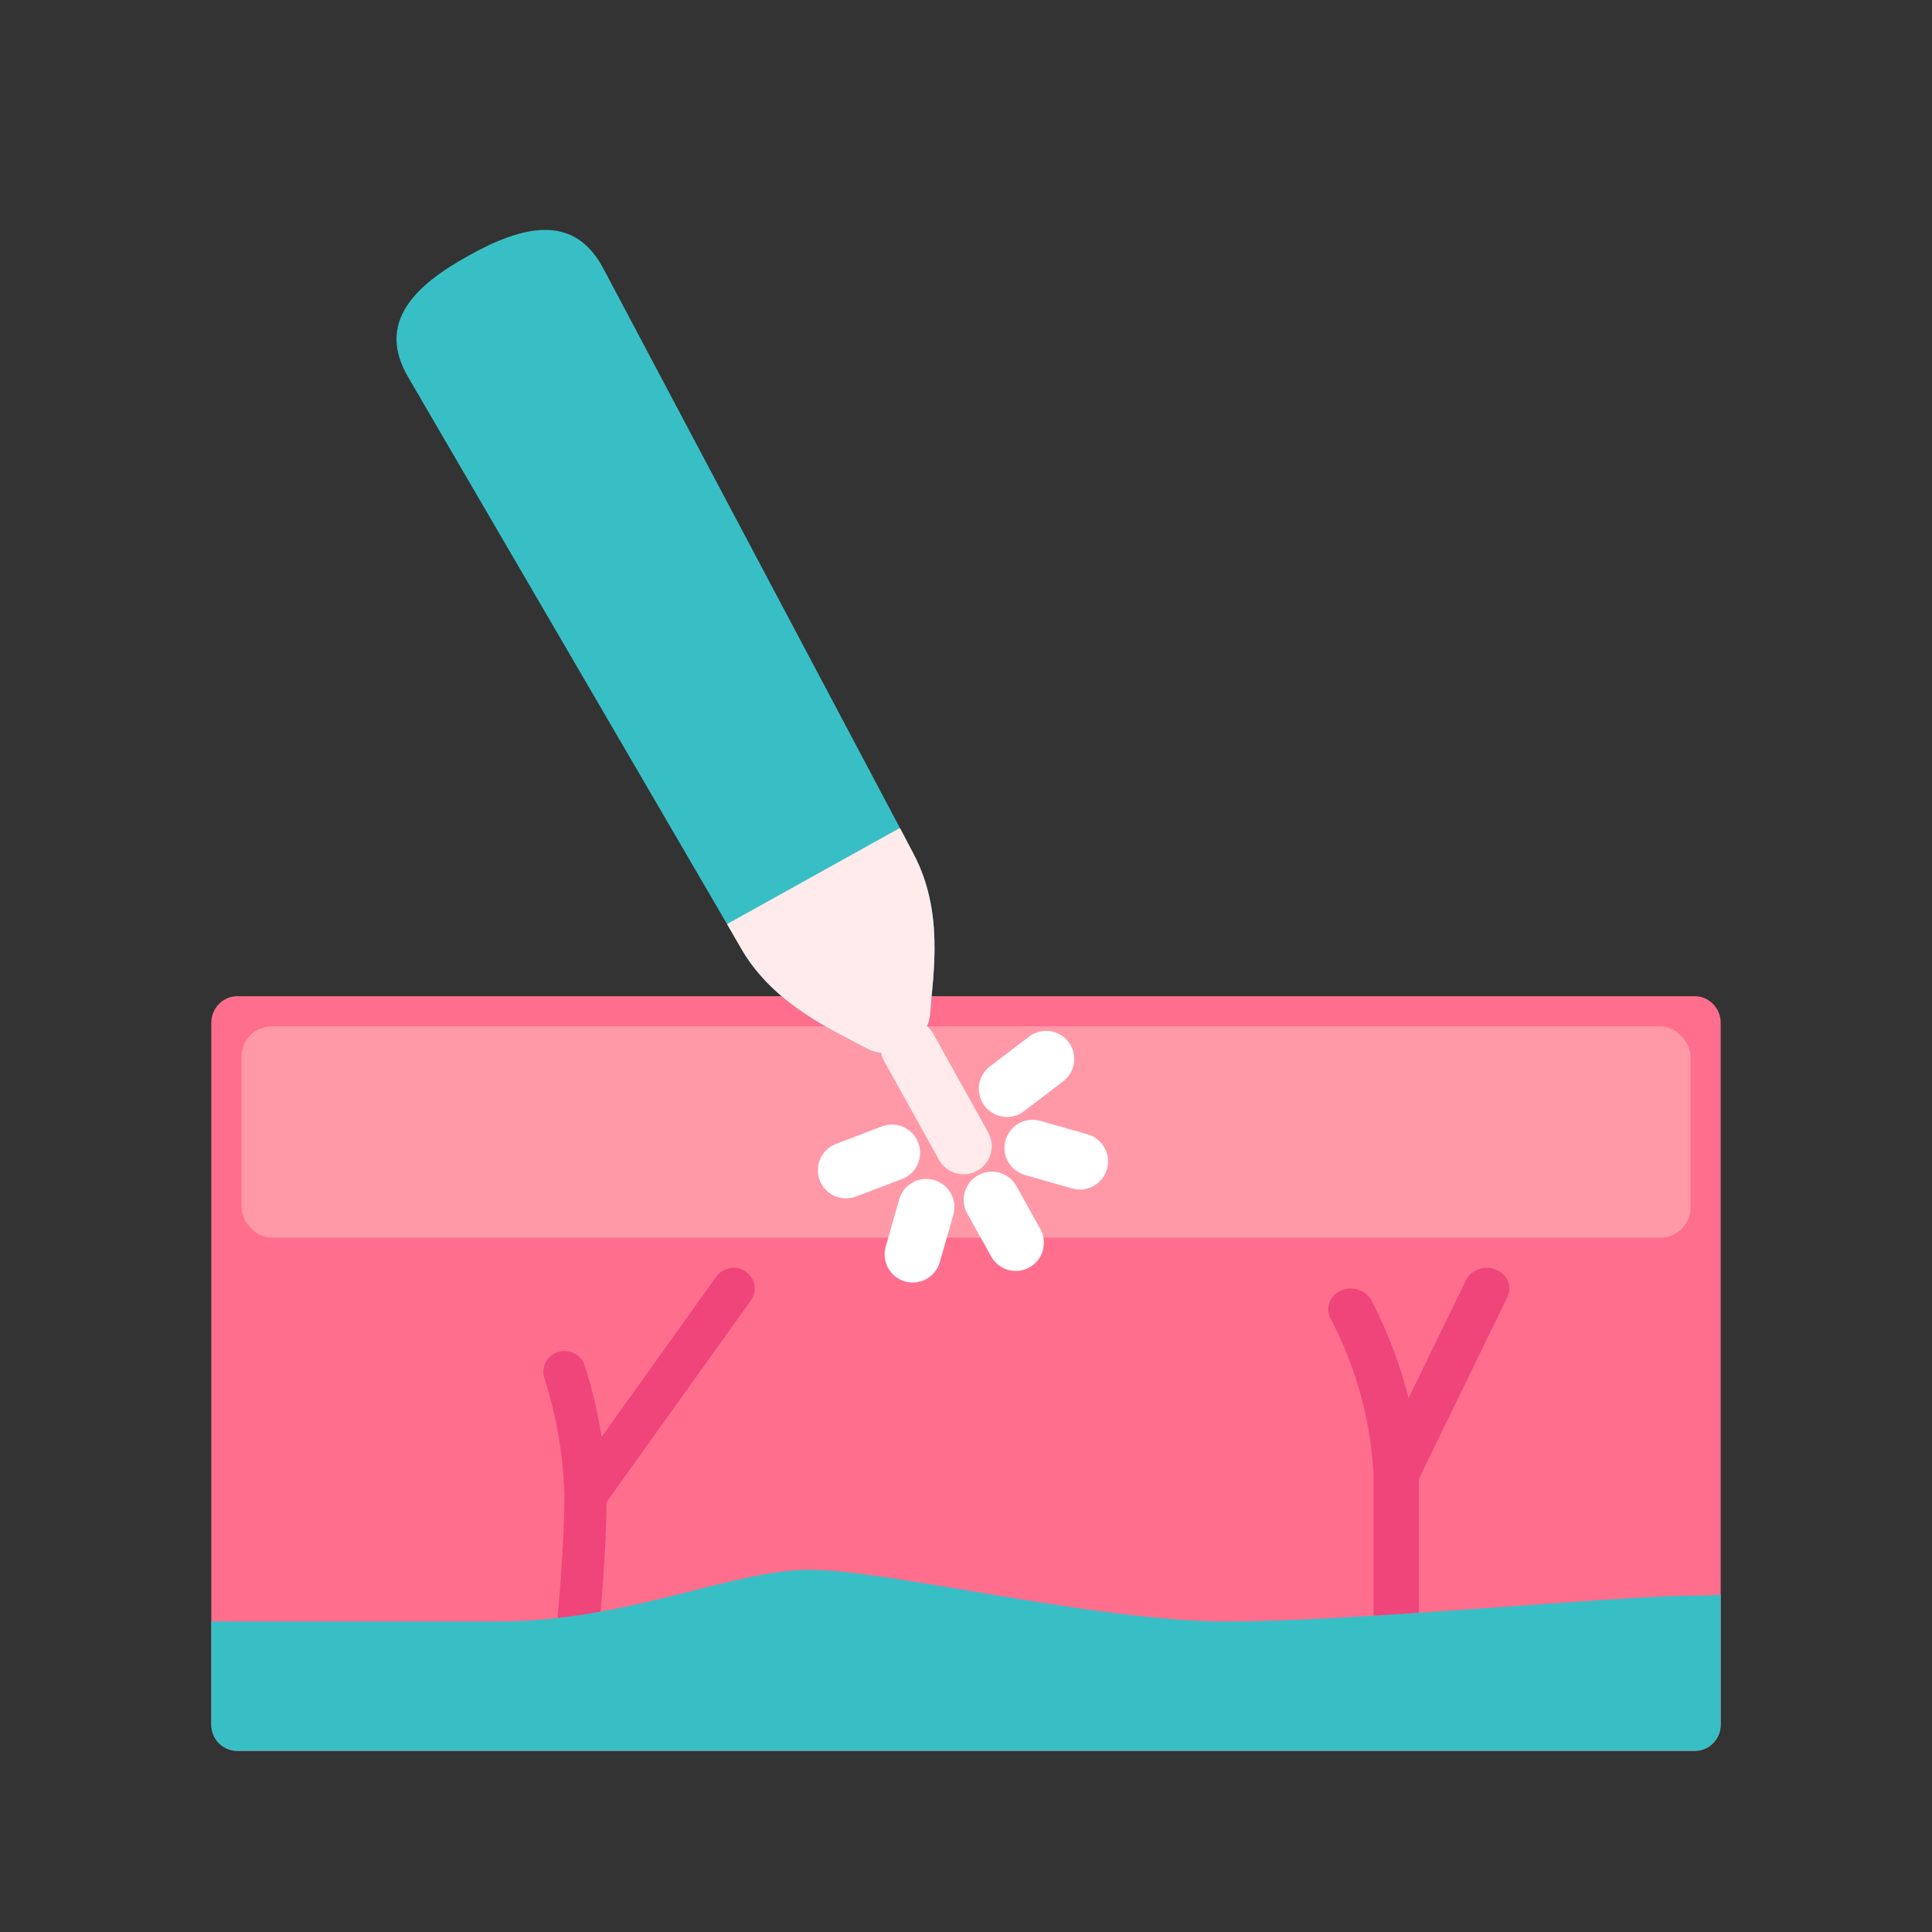 <svg width="64" height="64" viewBox="0 0 64 64" fill="none" xmlns="http://www.w3.org/2000/svg">
<rect x="0" y="0" width="64" height="64" fill="#333333" stroke="none"/>
<g clip-path="url(#clip0_1_247)">
<path d="M56.138 33H7.862C7.386 33 7 33.395 7 33.882V57.118C7 57.605 7.386 58 7.862 58H56.138C56.614 58 57 57.605 57 57.118V33.882C57 33.395 56.614 33 56.138 33Z" fill="#FF6E8D"/>
<path d="M23.722 42.3L19.931 47.598C19.803 46.79 19.612 45.993 19.361 45.214C19.3 45.044 19.174 44.904 19.009 44.825C18.844 44.745 18.653 44.732 18.479 44.789C18.304 44.846 18.16 44.968 18.076 45.128C17.993 45.289 17.977 45.475 18.033 45.646C18.437 46.907 18.66 48.217 18.697 49.537C18.697 51.528 18.393 54.521 18.217 56.252C18.2 56.432 18.256 56.611 18.374 56.751C18.491 56.89 18.66 56.979 18.844 56.997C19.028 57.015 19.211 56.961 19.355 56.847C19.498 56.733 19.59 56.568 19.609 56.389C19.785 54.656 20.072 51.933 20.094 49.756L24.868 43.085C24.922 43.011 24.961 42.928 24.982 42.839C25.003 42.751 25.006 42.659 24.99 42.57C24.975 42.481 24.941 42.395 24.892 42.319C24.842 42.242 24.777 42.176 24.701 42.124C24.625 42.072 24.54 42.035 24.449 42.016C24.358 41.996 24.265 41.995 24.174 42.011C24.083 42.028 23.996 42.062 23.918 42.111C23.84 42.161 23.774 42.225 23.722 42.3Z" fill="#EF457A"/>
<path d="M49.554 42.059C49.373 41.985 49.166 41.981 48.981 42.046C48.795 42.111 48.646 42.24 48.565 42.406L46.661 46.316C46.377 45.194 45.962 44.103 45.421 43.062C45.332 42.9 45.176 42.777 44.987 42.719C44.798 42.662 44.593 42.675 44.415 42.756C44.237 42.838 44.101 42.98 44.038 43.152C43.976 43.325 43.99 43.513 44.079 43.675C44.925 45.295 45.408 47.053 45.5 48.846V56.315C45.5 56.497 45.579 56.671 45.719 56.8C45.86 56.928 46.051 57 46.25 57C46.449 57 46.639 56.928 46.78 56.8C46.921 56.671 47 56.497 47 56.315V48.992L49.935 42.962C50.016 42.796 50.021 42.608 49.95 42.438C49.879 42.269 49.736 42.132 49.554 42.059Z" fill="#EF457A"/>
<path d="M56.138 52.857C53.552 52.857 44.931 53.714 40.621 53.714C36.31 53.714 29.414 52 26.828 52C24.241 52 20.793 53.714 16.483 53.714H7V57.143C7 57.37 7.091 57.588 7.252 57.749C7.414 57.91 7.633 58 7.862 58H56.138C56.367 58 56.586 57.91 56.748 57.749C56.909 57.588 57 57.37 57 57.143V52.825C56.715 52.846 56.428 52.857 56.138 52.857Z" fill="#38BFC6"/>
<rect x="8" y="34" width="48" height="7" rx="1" fill="#FF99A8"/>
<path d="M15.518 8.472C17.332 7.458 19.022 7.061 19.99 8.901L29.825 27.454L30.277 28.314C31.263 30.204 30.917 32.212 30.817 33.514C30.805 33.762 30.731 34.002 30.6 34.212C30.469 34.422 30.286 34.595 30.069 34.714C29.852 34.834 29.608 34.895 29.361 34.892C29.113 34.89 28.87 34.824 28.656 34.701C27.53 34.095 25.646 33.267 24.586 31.479L24.088 30.619L13.523 12.497C12.47 10.704 13.699 9.478 15.518 8.472Z" fill="#38BFC6"/>
<path d="M24.088 30.619L24.099 30.603L29.791 27.438L29.825 27.454L30.277 28.314C31.263 30.204 30.917 32.212 30.817 33.514C30.805 33.762 30.731 34.002 30.6 34.212C30.469 34.422 30.286 34.595 30.069 34.714C29.852 34.834 29.608 34.895 29.361 34.892C29.113 34.89 28.87 34.824 28.656 34.701C27.53 34.095 25.646 33.267 24.586 31.479L24.088 30.619Z" fill="#FFEBEB"/>
<path d="M30.358 33.8C30.475 33.834 30.585 33.89 30.681 33.966C30.777 34.042 30.857 34.137 30.916 34.244L32.727 37.5C32.789 37.608 32.829 37.726 32.845 37.849C32.861 37.971 32.852 38.096 32.819 38.215C32.786 38.335 32.73 38.446 32.653 38.544C32.577 38.641 32.481 38.722 32.373 38.782C32.265 38.842 32.146 38.88 32.023 38.894C31.9 38.907 31.776 38.897 31.657 38.862C31.538 38.827 31.427 38.768 31.331 38.69C31.236 38.612 31.156 38.516 31.098 38.406L29.287 35.15C29.197 34.989 29.157 34.804 29.172 34.621C29.187 34.437 29.256 34.262 29.371 34.117C29.486 33.973 29.641 33.865 29.816 33.809C29.992 33.753 30.18 33.75 30.358 33.8Z" fill="#FFEBEB"/>
<path d="M33.112 38.849C33.23 38.883 33.34 38.939 33.435 39.015C33.531 39.091 33.611 39.185 33.671 39.292L34.463 40.717C34.583 40.933 34.612 41.188 34.544 41.425C34.476 41.663 34.317 41.864 34.101 41.984C33.885 42.105 33.63 42.134 33.392 42.066C33.154 41.998 32.953 41.839 32.833 41.622L32.041 40.198C31.952 40.037 31.912 39.853 31.927 39.669C31.942 39.485 32.012 39.31 32.126 39.166C32.241 39.022 32.395 38.914 32.571 38.858C32.746 38.802 32.935 38.798 33.112 38.849Z" fill="white"/>
<path d="M34.463 37.13L36.029 37.577C36.267 37.645 36.468 37.804 36.588 38.02C36.708 38.236 36.737 38.492 36.67 38.729C36.602 38.967 36.442 39.168 36.226 39.288C36.01 39.408 35.755 39.438 35.518 39.37L33.951 38.923C33.714 38.855 33.513 38.696 33.392 38.48C33.272 38.264 33.243 38.009 33.311 37.771C33.379 37.533 33.538 37.332 33.754 37.212C33.97 37.092 34.225 37.063 34.463 37.13Z" fill="white"/>
<path d="M30.939 39.09C31.177 39.158 31.378 39.317 31.498 39.533C31.618 39.749 31.648 40.004 31.58 40.242L31.133 41.809C31.065 42.047 30.906 42.248 30.689 42.368C30.474 42.488 30.219 42.517 29.981 42.45C29.743 42.382 29.542 42.222 29.422 42.006C29.302 41.79 29.272 41.535 29.34 41.297L29.787 39.731C29.855 39.493 30.014 39.292 30.23 39.172C30.447 39.051 30.701 39.022 30.939 39.09Z" fill="white"/>
<path d="M29.804 37.289C29.992 37.343 30.158 37.455 30.279 37.608C30.401 37.762 30.471 37.95 30.479 38.145C30.488 38.34 30.435 38.534 30.327 38.697C30.22 38.861 30.064 38.986 29.881 39.056L28.359 39.636C28.244 39.68 28.123 39.7 28 39.697C27.878 39.694 27.758 39.666 27.646 39.617C27.534 39.567 27.433 39.495 27.349 39.407C27.265 39.318 27.199 39.213 27.155 39.099C27.111 38.984 27.09 38.863 27.094 38.74C27.097 38.618 27.125 38.497 27.174 38.386C27.224 38.274 27.296 38.173 27.384 38.089C27.473 38.005 27.578 37.939 27.692 37.895L29.215 37.315C29.403 37.242 29.61 37.233 29.804 37.289Z" fill="white"/>
<path d="M34.909 34.184C35.075 34.232 35.225 34.325 35.342 34.453C35.459 34.58 35.537 34.738 35.569 34.908C35.601 35.079 35.585 35.254 35.523 35.416C35.461 35.577 35.355 35.718 35.217 35.823L33.921 36.81C33.724 36.96 33.476 37.025 33.231 36.992C32.986 36.958 32.765 36.829 32.615 36.632C32.466 36.435 32.401 36.187 32.434 35.942C32.468 35.697 32.597 35.475 32.794 35.326L34.09 34.338C34.205 34.251 34.339 34.191 34.481 34.165C34.623 34.138 34.77 34.145 34.909 34.184Z" fill="white"/>
</g>
<defs>
<clipPath id="clip0_1_247">
<rect width="64" height="64" fill="white"/>
</clipPath>
</defs>
</svg>

